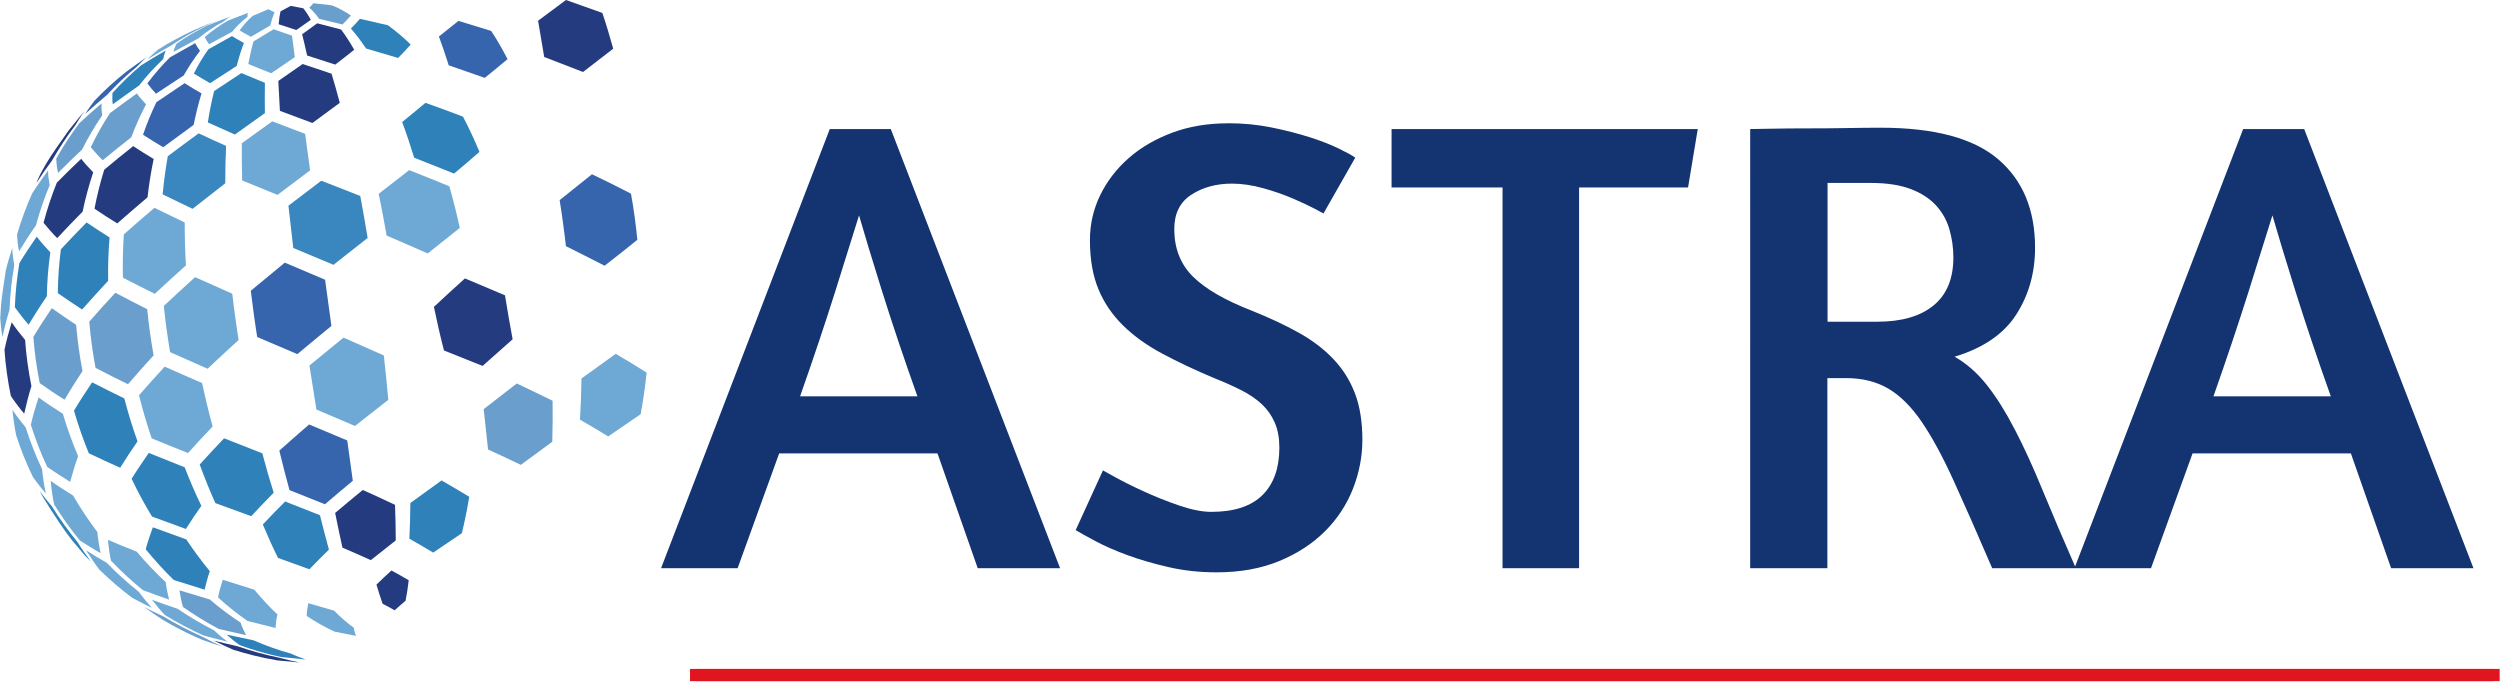 <?xml version="1.0" encoding="UTF-8"?>
<svg id="katman_2" data-name="katman 2" xmlns="http://www.w3.org/2000/svg" xmlns:xlink="http://www.w3.org/1999/xlink" viewBox="0 0 301.44 82.29">
  <defs>
    <style>
      .cls-1, .cls-2 {
        fill: none;
      }

      .cls-2 {
        stroke: #e01520;
        stroke-miterlimit: 10;
        stroke-width: 1.55px;
      }

      .cls-3 {
        fill: #2f81ba;
      }

      .cls-4 {
        clip-path: url(#clippath-1);
      }

      .cls-5 {
        clip-path: url(#clippath-2);
      }

      .cls-6 {
        fill: #6a9fcd;
      }

      .cls-7 {
        fill: #3665ae;
      }

      .cls-8 {
        fill: #6ea8d5;
      }

      .cls-9 {
        fill: #3a86be;
      }

      .cls-10 {
        fill: #133371;
      }

      .cls-11 {
        opacity: 0;
      }

      .cls-12 {
        clip-path: url(#clippath);
      }

      .cls-13 {
        fill: #253b7f;
      }
    </style>
    <clipPath id="clippath">
      <rect class="cls-1" width="78" height="80.25"/>
    </clipPath>
    <clipPath id="clippath-1">
      <rect class="cls-1" x="83.94" y="80.66" width="217.5" height="1.5"/>
    </clipPath>
    <clipPath id="clippath-2">
      <rect class="cls-1" x="83.19" y="80.66" width="217.5" height="1.5"/>
    </clipPath>
  </defs>
  <g id="katman_1" data-name="katman 1">
    <g>
      <path class="cls-10" d="M100.06,15.56h7.35l20.41,52.95h-9.93l-4.85-13.84h-19.09l-5.01,13.84h-9.23l20.34-52.95ZM110.62,47.79c-1.67-4.69-3.1-8.96-4.3-12.79-1.2-3.83-2.11-6.84-2.74-9.03-.73,2.35-1.7,5.42-2.89,9.23-1.2,3.81-2.61,8.01-4.22,12.59h14.16ZM148.08,14.86c1.82,0,3.57.17,5.24.51,1.67.34,3.19.73,4.58,1.17,1.38.44,2.55.9,3.52,1.37.96.47,1.63.83,1.99,1.1l-3.83,6.73-1.02-.55c-.68-.36-1.56-.78-2.66-1.25-1.1-.47-2.3-.89-3.6-1.25-1.3-.36-2.56-.55-3.75-.55-1.88,0-3.51.44-4.89,1.33-1.38.89-2.07,2.27-2.07,4.15,0,2.35.76,4.26,2.27,5.75,1.51,1.49,3.88,2.85,7.12,4.11,2.08.83,3.95,1.71,5.59,2.62,1.64.91,3.04,1.97,4.18,3.17,1.15,1.2,2.02,2.58,2.62,4.15.6,1.56.9,3.44.9,5.63,0,1.98-.38,3.94-1.13,5.87-.76,1.93-1.88,3.64-3.36,5.12-1.49,1.49-3.32,2.69-5.51,3.6-2.19.91-4.72,1.37-7.59,1.37-2.03,0-3.96-.21-5.79-.63-1.83-.42-3.48-.9-4.97-1.45-1.49-.55-2.76-1.11-3.83-1.68-1.07-.57-1.87-1.02-2.39-1.33l3.29-7.2,1.41.78c.94.52,2.08,1.1,3.44,1.72,1.36.63,2.79,1.2,4.3,1.72,1.51.52,2.82.78,3.91.78,2.76,0,4.82-.68,6.18-2.03s2.03-3.26,2.03-5.71c0-1.15-.18-2.15-.55-3.01-.37-.86-.89-1.6-1.56-2.23-.68-.63-1.5-1.19-2.46-1.68-.97-.49-2.05-.98-3.25-1.45-2.35-.99-4.45-1.98-6.3-2.97-1.85-.99-3.43-2.12-4.73-3.4-1.3-1.28-2.3-2.74-2.97-4.38-.68-1.64-1.02-3.61-1.02-5.91,0-1.93.42-3.74,1.25-5.44.83-1.69,1.98-3.18,3.44-4.46,1.46-1.28,3.21-2.29,5.24-3.05,2.03-.76,4.28-1.13,6.73-1.13ZM204.71,15.56l-1.17,7.04h-13.14v45.91h-9.23V22.6h-13.38v-7.04h36.92ZM211.04,15.56c.36,0,1.2-.01,2.5-.04,1.3-.03,2.76-.04,4.38-.04s3.23-.01,4.85-.04c1.62-.03,2.95-.04,3.99-.04,6.47,0,11.19,1.26,14.16,3.79,2.97,2.53,4.46,6.09,4.46,10.68,0,3.02-.76,5.71-2.27,8.06-1.51,2.35-3.99,4.04-7.43,5.08,1.46.83,2.76,1.98,3.91,3.44,1.15,1.46,2.27,3.25,3.36,5.36,1.1,2.11,2.22,4.56,3.36,7.35,1.15,2.79,2.48,5.91,3.99,9.35h-10.09c-1.77-4.12-3.32-7.64-4.65-10.56-1.33-2.92-2.62-5.29-3.87-7.12-1.25-1.82-2.59-3.15-4.03-3.99-1.43-.83-3.12-1.25-5.05-1.25h-2.27v22.92h-9.31V15.56ZM220.35,38.79h6.02c2.92,0,5.17-.65,6.77-1.96,1.59-1.3,2.39-3.23,2.39-5.79,0-1.15-.16-2.27-.47-3.36-.31-1.1-.85-2.06-1.6-2.89-.76-.83-1.77-1.5-3.05-1.99-1.28-.49-2.88-.74-4.81-.74h-5.24v16.74ZM270.48,15.56h7.35l20.41,52.95h-9.93l-4.85-13.84h-19.09l-5.01,13.84h-9.23l20.34-52.95ZM281.04,47.79c-1.67-4.69-3.1-8.96-4.3-12.79-1.2-3.83-2.11-6.84-2.74-9.03-.73,2.35-1.7,5.42-2.89,9.23-1.2,3.81-2.61,8.01-4.22,12.59h14.16Z"/>
      <g class="cls-12">
        <path class="cls-6" d="M38.48,2.27c.84.2,1.96.47,2.81.68.32-.32.73-.74,1.02-1.08-.76-.52-1.54-.94-2.31-1.23-.67-.08-1.56-.18-2.22-.25-.13.17-.33.39-.49.54.4.34.8.79,1.2,1.35"/>
        <path class="cls-13" d="M33.59,2.92c.64.22,1.5.5,2.14.7.53-.36,1.23-.85,1.75-1.23-.31-.57-.62-1.04-.91-1.39-.46-.09-1.07-.2-1.52-.29-.37.2-.86.47-1.23.66-.09.4-.17.92-.22,1.54"/>
        <path class="cls-8" d="M28.89,3.67c.4.24.95.55,1.36.76.7-.41,1.64-.96,2.35-1.37.15-.64.32-1.16.51-1.58-.23-.1-.53-.24-.74-.37-.57.24-1.32.55-1.89.8-.56.48-1.09,1.06-1.59,1.76"/>
        <path class="cls-8" d="M24.69,4.47c.12.27.33.62.52.86.83-.46,1.94-1.06,2.78-1.5.58-.71,1.2-1.31,1.85-1.8-.02-.14,0-.35.06-.48-.72.27-1.68.64-2.4.93-.99.56-1.92,1.22-2.81,1.99"/>
        <path class="cls-8" d="M21.28,5.28c-.14.28-.3.67-.36.97.89-.49,2.09-1.14,2.99-1.62.96-.78,1.98-1.47,3.04-2.04.24-.2.58-.44.85-.6-.82.31-1.91.72-2.72,1.05-1.33.64-2.6,1.38-3.8,2.23"/>
        <path class="cls-8" d="M19.04,6.02c-.39.32-.91.76-1.26,1.13.87-.52,2.04-1.21,2.93-1.71,1.26-.86,2.59-1.62,3.97-2.27.47-.24,1.1-.53,1.58-.73-.84.33-1.95.78-2.77,1.14-1.55.71-3.04,1.53-4.46,2.44"/>
        <path class="cls-8" d="M18.77,6.15c.82-.53,1.67-1.02,2.53-1.49-1.22.7-2.82,1.67-3.99,2.44l-.2.14c.5-.33,1.16-.78,1.66-1.1"/>
        <path class="cls-7" d="M54.12,7.88c1.3.45,3.03,1.05,4.33,1.51.83-.67,1.93-1.57,2.75-2.26-.63-1.22-1.29-2.36-1.97-3.4-1.18-.37-2.76-.85-3.95-1.21-.7.57-1.65,1.32-2.36,1.88.4,1.07.8,2.24,1.19,3.49"/>
        <path class="cls-13" d="M33.76,13.37c1.17.44,2.74,1.03,3.91,1.46.99-.73,2.31-1.7,3.3-2.43-.33-1.25-.66-2.43-.99-3.51-1.05-.35-2.44-.82-3.49-1.17-.88.61-2.05,1.43-2.93,2.04.05,1.12.11,2.33.19,3.62"/>
        <path class="cls-3" d="M25.05,14.76c.98.45,2.28,1.03,3.27,1.46,1.08-.78,2.53-1.81,3.62-2.58-.02-1.3-.02-2.51,0-3.65-.86-.35-2-.82-2.84-1.18-.99.65-2.3,1.52-3.28,2.17-.3,1.18-.55,2.44-.76,3.77"/>
        <path class="cls-7" d="M17.25,16.25c.72.47,1.69,1.07,2.43,1.5,1.1-.81,2.57-1.89,3.67-2.69.27-1.34.59-2.62.95-3.8-.62-.35-1.44-.84-2.04-1.23-1.02.68-2.39,1.6-3.4,2.29-.6,1.24-1.14,2.55-1.62,3.94"/>
        <path class="cls-6" d="M10.94,17.74c.41.49.98,1.14,1.44,1.58,1.03-.84,2.4-1.95,3.45-2.77.53-1.4,1.12-2.72,1.78-3.97-.35-.38-.81-.89-1.11-1.31-.98.7-2.28,1.65-3.24,2.37-.85,1.29-1.62,2.66-2.31,4.1"/>
        <path class="cls-6" d="M6.78,19.12c.02.52.09,1.22.22,1.73.85-.86,2-1.99,2.89-2.81.73-1.45,1.54-2.83,2.43-4.13-.06-.43-.11-1.01-.07-1.44-.82.7-1.9,1.65-2.69,2.39-1.01,1.35-1.94,2.77-2.77,4.25"/>
        <path class="cls-13" d="M4.37,22.09c.54-.84,1.3-1.94,1.9-2.73.85-1.49,1.79-2.92,2.83-4.28.29-.5.71-1.16,1.07-1.63l-.57.64-1.32,1.64c-2.33,3.3-2.37,3.36-3.39,5.21h0c-.15.35-.39.79-.51,1.14"/>
        <path class="cls-8" d="M46.63,28.41c1.49.64,3.46,1.49,4.94,2.15,1.16-.92,2.71-2.15,3.87-3.08-.38-1.73-.8-3.41-1.26-5.02-1.45-.59-3.38-1.38-4.84-1.95-1.1.86-2.58,2-3.68,2.86.34,1.62.66,3.31.96,5.05"/>
        <path class="cls-9" d="M35.36,29.9c1.46.61,3.4,1.42,4.85,2.03,1.23-.97,2.88-2.27,4.12-3.24-.29-1.74-.58-3.43-.89-5.06-1.41-.55-3.29-1.29-4.7-1.84-1.19.9-2.78,2.1-3.96,3.01.18,1.64.37,3.35.58,5.1"/>
        <path class="cls-8" d="M14.82,33.48c1.15.59,2.68,1.38,3.84,1.95,1.12-1.04,2.62-2.42,3.76-3.43-.11-1.77-.15-3.5-.15-5.17-1.1-.52-2.56-1.23-3.65-1.77-1.12.95-2.6,2.23-3.69,3.2-.11,1.69-.15,3.44-.11,5.22"/>
        <path class="cls-3" d="M6.97,35.34c.87.61,2.04,1.41,2.93,1.98.93-1.05,2.18-2.44,3.14-3.46-.03-1.79.03-3.53.17-5.23-.84-.53-1.95-1.25-2.77-1.81-.95.96-2.19,2.25-3.1,3.24-.22,1.72-.35,3.48-.37,5.28"/>
        <path class="cls-3" d="M1.79,37.05c.47.65,1.12,1.5,1.66,2.1.63-1.05,1.5-2.43,2.2-3.43.03-1.8.17-3.57.42-5.29-.52-.55-1.19-1.29-1.64-1.9-.65.94-1.5,2.21-2.09,3.19-.3,1.75-.48,3.53-.55,5.34"/>
        <path class="cls-8" d="M.03,38.35c.04.69.13,1.61.27,2.28.21-1,.54-2.31.85-3.28.07-1.82.26-3.6.57-5.35-.11-.62-.23-1.46-.24-2.09-.27.83-.61,1.94-.8,2.79v.02c-.18,1.2-.43,2.8-.55,4.01l-.1,1.62"/>
        <path class="cls-8" d="M38.15,49.38c1.4.59,3.26,1.38,4.65,1.98,1.2-.95,2.81-2.21,4.02-3.15-.16-1.75-.34-3.54-.54-5.35-1.46-.65-3.4-1.51-4.86-2.15-1.24,1.01-2.88,2.35-4.11,3.36.28,1.81.56,3.58.84,5.31"/>
        <path class="cls-13" d="M53.53,42.26c1.4.56,3.26,1.3,4.66,1.86,1.08-.97,2.53-2.25,3.62-3.21-.32-1.73-.63-3.5-.92-5.3-1.45-.61-3.38-1.42-4.83-2.04-1.13,1.02-2.63,2.39-3.74,3.43.37,1.79.77,3.55,1.21,5.25"/>
        <path class="cls-8" d="M18.29,52.85c1.31.54,3.06,1.26,4.38,1.78.88-.98,2.06-2.27,2.97-3.21-.47-1.7-.89-3.45-1.28-5.24-1.35-.58-3.16-1.37-4.5-1.97-.94,1.02-2.19,2.4-3.1,3.45.44,1.77.96,3.51,1.53,5.19"/>
        <path class="cls-3" d="M10.7,54.65c1.13.54,2.64,1.24,3.79,1.75.6-.97,1.43-2.24,2.09-3.18-.6-1.68-1.13-3.41-1.59-5.18-1.17-.57-2.73-1.34-3.88-1.94-.68,1.01-1.57,2.37-2.19,3.42.51,1.76,1.11,3.47,1.79,5.13"/>
        <path class="cls-8" d="M5.69,56.3c.82.56,1.92,1.29,2.77,1.8.25-.94.62-2.18.96-3.09-.7-1.65-1.32-3.36-1.84-5.12-.9-.57-2.08-1.34-2.93-1.97-.32.98-.71,2.3-.93,3.3.55,1.75,1.21,3.44,1.97,5.07"/>
        <path class="cls-8" d="M3.99,57.55c.43.6,1.03,1.39,1.53,1.94-.18-.86-.37-2.02-.44-2.9-.77-1.63-1.43-3.32-1.99-5.06-.51-.61-1.16-1.45-1.59-2.12.09.94.26,2.19.46,3.11.56,1.74,1.24,3.42,2.03,5.03"/>
        <path class="cls-3" d="M49.37,64.96c.86.49,2.01,1.15,2.86,1.67,1.04-.71,2.42-1.64,3.46-2.34.34-1.4.64-2.87.89-4.39-.99-.6-2.33-1.39-3.34-1.97-1.13.81-2.63,1.9-3.76,2.72-.01,1.5-.05,2.94-.12,4.31"/>
        <path class="cls-13" d="M41.29,66.03c1.03.45,2.4,1.04,3.42,1.51.9-.72,2.1-1.67,3.01-2.38,0-1.36-.04-2.79-.09-4.29-1.16-.55-2.72-1.27-3.89-1.79-1.01.82-2.34,1.93-3.33,2.77.29,1.46.59,2.86.88,4.18"/>
        <path class="cls-3" d="M33.52,67.27c1.13.41,2.64.95,3.78,1.37.7-.72,1.64-1.67,2.36-2.37-.36-1.31-.72-2.7-1.08-4.15-1.26-.5-2.94-1.16-4.2-1.65-.82.82-1.9,1.92-2.69,2.77.59,1.41,1.2,2.76,1.83,4.03"/>
        <path class="cls-3" d="M20.94,69.93c1.12.36,2.61.83,3.73,1.17.16-.68.4-1.58.63-2.23-.99-1.2-1.94-2.48-2.84-3.83-1.21-.43-2.82-1.01-4.03-1.46-.29.78-.65,1.84-.86,2.65,1.07,1.31,2.19,2.55,3.38,3.7"/>
        <path class="cls-8" d="M17.22,71.15c.95.36,2.22.83,3.17,1.15-.16-.62-.34-1.47-.41-2.11-1.23-1.14-2.39-2.37-3.49-3.67-1.04-.41-2.43-.98-3.47-1.42.06.75.19,1.76.36,2.5,1.21,1.27,2.49,2.45,3.84,3.55"/>
        <path class="cls-8" d="M15.96,72.09c.7.38,1.64.87,2.35,1.21-.49-.55-1.12-1.31-1.55-1.92-1.37-1.09-2.67-2.26-3.89-3.52-.75-.43-1.75-1.02-2.48-1.5.44.71,1.06,1.64,1.57,2.3,1.25,1.23,2.59,2.38,3.99,3.43"/>
        <path class="cls-13" d="M46.15,72.81c.44.22,1.01.52,1.43.78.39-.35.92-.82,1.32-1.15.15-.73.28-1.56.38-2.48-.62-.36-1.45-.84-2.08-1.17-.55.5-1.28,1.17-1.81,1.7.26.88.51,1.66.75,2.33"/>
        <path class="cls-8" d="M40.33,76.16c.78.15,1.82.36,2.6.51-.12-.28-.24-.67-.26-.97-.8-.58-1.6-1.27-2.39-2.07-.93-.27-2.17-.63-3.11-.9-.09.46-.18,1.08-.19,1.54,1.1.73,2.21,1.36,3.35,1.88"/>
        <path class="cls-3" d="M33.89,79.22c.89.1,2.08.22,2.97.3-.54-.19-1.26-.46-1.78-.71-1.53-.42-3.03-.96-4.5-1.6-.98-.2-2.29-.48-3.26-.69.45.41,1.09.93,1.59,1.27,1.62.59,3.29,1.07,4.99,1.43"/>
        <path class="cls-13" d="M33.35,79.62c.83.09,1.93.19,2.76.26-.73-.15-1.7-.37-2.41-.57-1.73-.35-3.42-.82-5.07-1.39-.86-.19-2-.46-2.85-.68.7.35,1.64.81,2.36,1.11,1.7.53,3.44.96,5.21,1.26"/>
        <polyline class="cls-8" points="36.97 80.26 36.5 80.21 36.83 80.24 36.97 80.26"/>
        <path class="cls-3" d="M44.14,5.85c1.16.34,2.7.79,3.86,1.14.47-.47,1.09-1.11,1.52-1.62-.89-.88-1.81-1.65-2.76-2.33-1.01-.24-2.35-.55-3.36-.77-.31.36-.75.83-1.09,1.17.62.7,1.23,1.51,1.83,2.41"/>
        <path class="cls-13" d="M37.02,6.69c1.02.33,2.38.77,3.4,1.1.69-.53,1.61-1.24,2.29-1.79-.52-.91-1.05-1.73-1.58-2.44-.86-.22-2.02-.52-2.88-.75-.54.4-1.27.93-1.82,1.32.19.75.39,1.61.6,2.56"/>
        <path class="cls-8" d="M29.95,7.72c.82.34,1.92.79,2.75,1.11.86-.58,2-1.36,2.85-1.94-.13-.96-.24-1.83-.34-2.59-.67-.23-1.56-.53-2.22-.77-.72.44-1.69,1.02-2.42,1.46-.24.81-.45,1.73-.63,2.73"/>
        <path class="cls-3" d="M23.38,8.87c.58.36,1.36.83,1.95,1.16.96-.63,2.25-1.46,3.21-2.08.26-1.02.55-1.95.87-2.77-.44-.24-1.02-.56-1.44-.83-.85.47-1.99,1.11-2.84,1.59-.63.88-1.22,1.86-1.76,2.93"/>
        <path class="cls-7" d="M17.77,10.05c.29.4.7.9,1.04,1.25,1-.66,2.33-1.55,3.34-2.2.61-1.08,1.27-2.07,1.97-2.97-.2-.26-.45-.63-.58-.93-.92.51-2.13,1.19-3.04,1.71-.97.96-1.88,2-2.73,3.14"/>
        <path class="cls-3" d="M13.56,11.21c-.03.41-.03.96.04,1.37.95-.69,2.22-1.61,3.18-2.28.9-1.15,1.87-2.21,2.9-3.18.06-.32.17-.75.31-1.04-.9.53-2.09,1.24-2.98,1.8-1.23,1.03-2.38,2.14-3.46,3.34"/>
        <path class="cls-7" d="M11.37,12.17c-.35.45-.79,1.06-1.08,1.55.78-.7,1.83-1.63,2.64-2.3,1.11-1.21,2.3-2.34,3.57-3.37.36-.38.85-.87,1.25-1.2-.77.53-1.79,1.25-2.54,1.81-1.36,1.08-2.64,2.25-3.84,3.5"/>
        <path class="cls-3" d="M49.95,19.02c1.44.57,3.36,1.33,4.8,1.91.93-.78,2.16-1.82,3.06-2.62-.62-1.49-1.28-2.91-1.99-4.25-1.35-.51-3.16-1.18-4.52-1.66-.84.7-1.96,1.63-2.81,2.32.51,1.36.99,2.79,1.45,4.3"/>
        <path class="cls-13" d="M65.64,6.88c1.4.54,3.27,1.26,4.66,1.8,1.09-.84,2.55-1.96,3.64-2.81-.42-1.51-.85-2.95-1.31-4.31-1.32-.47-3.07-1.09-4.39-1.56-1,.75-2.35,1.75-3.36,2.5.24,1.39.49,2.85.74,4.38"/>
        <path class="cls-8" d="M29.2,21.76c1.28.53,2.98,1.23,4.26,1.74,1.18-.89,2.75-2.08,3.93-2.96-.21-1.54-.41-3.01-.6-4.4-1.19-.45-2.77-1.05-3.96-1.51-1.1.79-2.57,1.85-3.67,2.64-.02,1.43,0,2.92.04,4.48"/>
        <path class="cls-9" d="M19.61,23.44c1.08.53,2.53,1.23,3.61,1.74,1.18-.93,2.75-2.16,3.94-3.08,0-1.57.03-3.07.1-4.51-1-.44-2.32-1.04-3.31-1.51-1.12.82-2.61,1.92-3.72,2.76-.26,1.47-.47,3.01-.62,4.6"/>
        <path class="cls-13" d="M11.4,25.17c.81.55,1.9,1.26,2.74,1.77,1.09-.96,2.55-2.22,3.65-3.15.18-1.6.43-3.14.74-4.62-.75-.45-1.74-1.06-2.47-1.55-1.06.84-2.46,1.97-3.49,2.84-.47,1.51-.87,3.09-1.18,4.72"/>
        <path class="cls-13" d="M5.25,26.86c.47.58,1.12,1.33,1.65,1.85.9-.97,2.12-2.25,3.06-3.19.34-1.63.77-3.22,1.28-4.74-.46-.47-1.05-1.11-1.45-1.63-.9.85-2.08,1.99-2.94,2.88-.63,1.56-1.16,3.17-1.6,4.83"/>
        <path class="cls-8" d="M2.05,28.26c.03.62.11,1.44.25,2.04.58-.96,1.38-2.21,2.03-3.12.45-1.67,1.01-3.29,1.66-4.85-.1-.53-.2-1.25-.19-1.79-.6.82-1.39,1.94-1.93,2.8-.71,1.59-1.32,3.24-1.81,4.93"/>
        <path class="cls-7" d="M68.25,29.69c1.4.7,3.26,1.63,4.65,2.35,1.19-.93,2.78-2.17,3.95-3.12-.09-.93-.2-1.86-.33-2.8-.13-.94-.27-1.86-.44-2.77-1.4-.72-3.28-1.67-4.7-2.34-1.17.94-2.73,2.18-3.9,3.12.15.91.28,1.84.41,2.77.13.93.24,1.87.35,2.79"/>
        <path class="cls-7" d="M31,40.63c1.45.62,3.39,1.45,4.85,2.07,1.23-1.02,2.87-2.39,4.11-3.4-.13-.93-.26-1.86-.38-2.79-.13-.94-.26-1.86-.38-2.78-1.46-.62-3.4-1.45-4.86-2.06-1.24,1.01-2.88,2.37-4.1,3.39.11.92.23,1.84.36,2.78.13.94.26,1.87.41,2.79"/>
        <path class="cls-8" d="M20.51,42.46c1.35.61,3.16,1.41,4.52,2,1.11-1.05,2.61-2.44,3.74-3.47-.15-.92-.28-1.85-.41-2.79-.13-.94-.25-1.86-.35-2.78-1.35-.6-3.14-1.39-4.49-2-1.14,1.03-2.65,2.41-3.77,3.47.09.92.21,1.85.33,2.78.13.94.27,1.86.43,2.79"/>
        <path class="cls-6" d="M11.53,44.36c1.16.6,2.72,1.4,3.9,1.97.91-1.06,2.15-2.46,3.09-3.48-.16-.92-.31-1.85-.44-2.78-.13-.94-.24-1.87-.33-2.79-1.16-.58-2.7-1.37-3.84-1.98-.96,1.03-2.23,2.42-3.15,3.49.08.92.18,1.85.31,2.79.13.94.28,1.86.45,2.78"/>
        <path class="cls-6" d="M4.8,46.2c.88.62,2.06,1.43,2.98,1.99.63-1.05,1.49-2.44,2.17-3.45-.18-.92-.33-1.84-.46-2.78-.13-.94-.23-1.87-.31-2.79-.89-.59-2.06-1.38-2.93-2.01-.69,1.02-1.6,2.4-2.23,3.47.07.93.17,1.86.3,2.79.13.93.29,1.86.47,2.77"/>
        <path class="cls-13" d="M1.3,47.74c.45.67,1.09,1.53,1.62,2.14.22-1.01.56-2.35.87-3.33-.19-.91-.34-1.84-.47-2.77-.13-.94-.23-1.87-.29-2.79-.52-.62-1.18-1.46-1.62-2.13-.3.98-.67,2.31-.87,3.32.06.93.16,1.86.29,2.8.13.94.29,1.86.48,2.77"/>
        <path class="cls-8" d="M69.93,50.6c1.03.59,2.39,1.39,3.4,2.02,1.18-.8,2.75-1.87,3.92-2.68.3-1.62.54-3.3.72-5.01-1.11-.7-2.6-1.62-3.73-2.27-1.24.89-2.89,2.09-4.13,2.98-.02,1.7-.08,3.36-.18,4.96"/>
        <path class="cls-6" d="M58.85,54.2c1.19.54,2.77,1.28,3.95,1.85,1.13-.84,2.65-1.95,3.79-2.78.05-1.6.06-3.25.04-4.95-1.29-.63-3.02-1.47-4.32-2.08-1.2.92-2.8,2.16-3.99,3.09.19,1.67.37,3.3.53,4.88"/>
        <path class="cls-7" d="M34.91,59.1c1.28.51,2.99,1.18,4.27,1.7,1-.86,2.35-1.99,3.36-2.83-.22-1.57-.44-3.19-.67-4.86-1.38-.58-3.22-1.36-4.6-1.93-1.08.94-2.52,2.19-3.59,3.15.39,1.65.81,3.24,1.23,4.78"/>
        <path class="cls-3" d="M25.97,60.66c1.3.47,3.02,1.11,4.32,1.58.8-.86,1.88-2,2.71-2.83-.48-1.53-.94-3.11-1.37-4.75-1.38-.54-3.23-1.27-4.61-1.81-.89.94-2.08,2.19-2.94,3.16.59,1.61,1.22,3.17,1.89,4.66"/>
        <path class="cls-3" d="M18.32,62.28c1.22.46,2.86,1.06,4.09,1.5.54-.85,1.28-1.97,1.87-2.79-.72-1.48-1.39-3.03-2.01-4.64-1.3-.52-3.03-1.21-4.33-1.74-.64.92-1.48,2.16-2.07,3.12.75,1.58,1.57,3.09,2.45,4.54"/>
        <path class="cls-8" d="M9.61,65.16c.75.48,1.75,1.11,2.53,1.54-.17-.76-.34-1.78-.4-2.55-1.06-1.4-2.04-2.87-2.93-4.4-.82-.51-1.91-1.2-2.7-1.77.08.86.23,2.01.42,2.85.94,1.52,1.97,2.96,3.09,4.33"/>
        <path class="cls-3" d="M10.98,67.73c-.52-.68-1.18-1.62-1.62-2.35-1.12-1.36-2.16-2.8-3.1-4.32-.47-.55-1.08-1.29-1.49-1.89l.32.61.09.16q2.19,3.55,3.5,5.2l1.56,1.85.74.74"/>
        <path class="cls-8" d="M29.83,74.87c1.02.26,2.37.6,3.39.85.03-.49.11-1.15.23-1.63-.96-.91-1.89-1.91-2.79-2.99-1.14-.36-2.66-.83-3.8-1.19-.2.63-.45,1.48-.57,2.13,1.14,1.04,2.33,1.98,3.55,2.83"/>
        <path class="cls-6" d="M26.34,75.83c1,.23,2.33.54,3.33.76-.23-.44-.52-1.04-.66-1.52-1.28-.83-2.52-1.77-3.72-2.79-1.1-.33-2.56-.76-3.65-1.1.09.61.24,1.42.43,2.01,1.38.97,2.8,1.85,4.28,2.63"/>
        <path class="cls-8" d="M24.53,76.62c.86.24,2.02.54,2.89.75-.5-.38-1.15-.92-1.6-1.36-1.51-.77-2.98-1.63-4.39-2.6-.93-.31-2.18-.74-3.1-1.09.43.57,1.04,1.31,1.54,1.83,1.49.92,3.05,1.74,4.66,2.47"/>
        <path class="cls-6" d="M24.49,77.18c.68.25,1.59.56,2.28.77-.73-.34-1.69-.81-2.39-1.19-1.62-.71-3.18-1.53-4.69-2.44-.7-.32-1.63-.77-2.32-1.13.67.48,1.57,1.11,2.27,1.55l1.04.6c1.23.68,2.5,1.3,3.8,1.85"/>
      </g>
      <g class="cls-4">
        <line class="cls-2" x1="83.95" y1="81.35" x2="301.4" y2="81.35"/>
      </g>
      <g class="cls-5">
        <line class="cls-2" x1="83.2" y1="81.35" x2="300.65" y2="81.35"/>
      </g>
      <rect class="cls-11" x="83.19" y="80.66" width="217.48" height="1.63"/>
      <rect class="cls-11" x="83.94" y="80.66" width="217.48" height="1.63"/>
      <rect class="cls-11" y="0" width="77.83" height="80.03"/>
    </g>
  </g>
</svg>